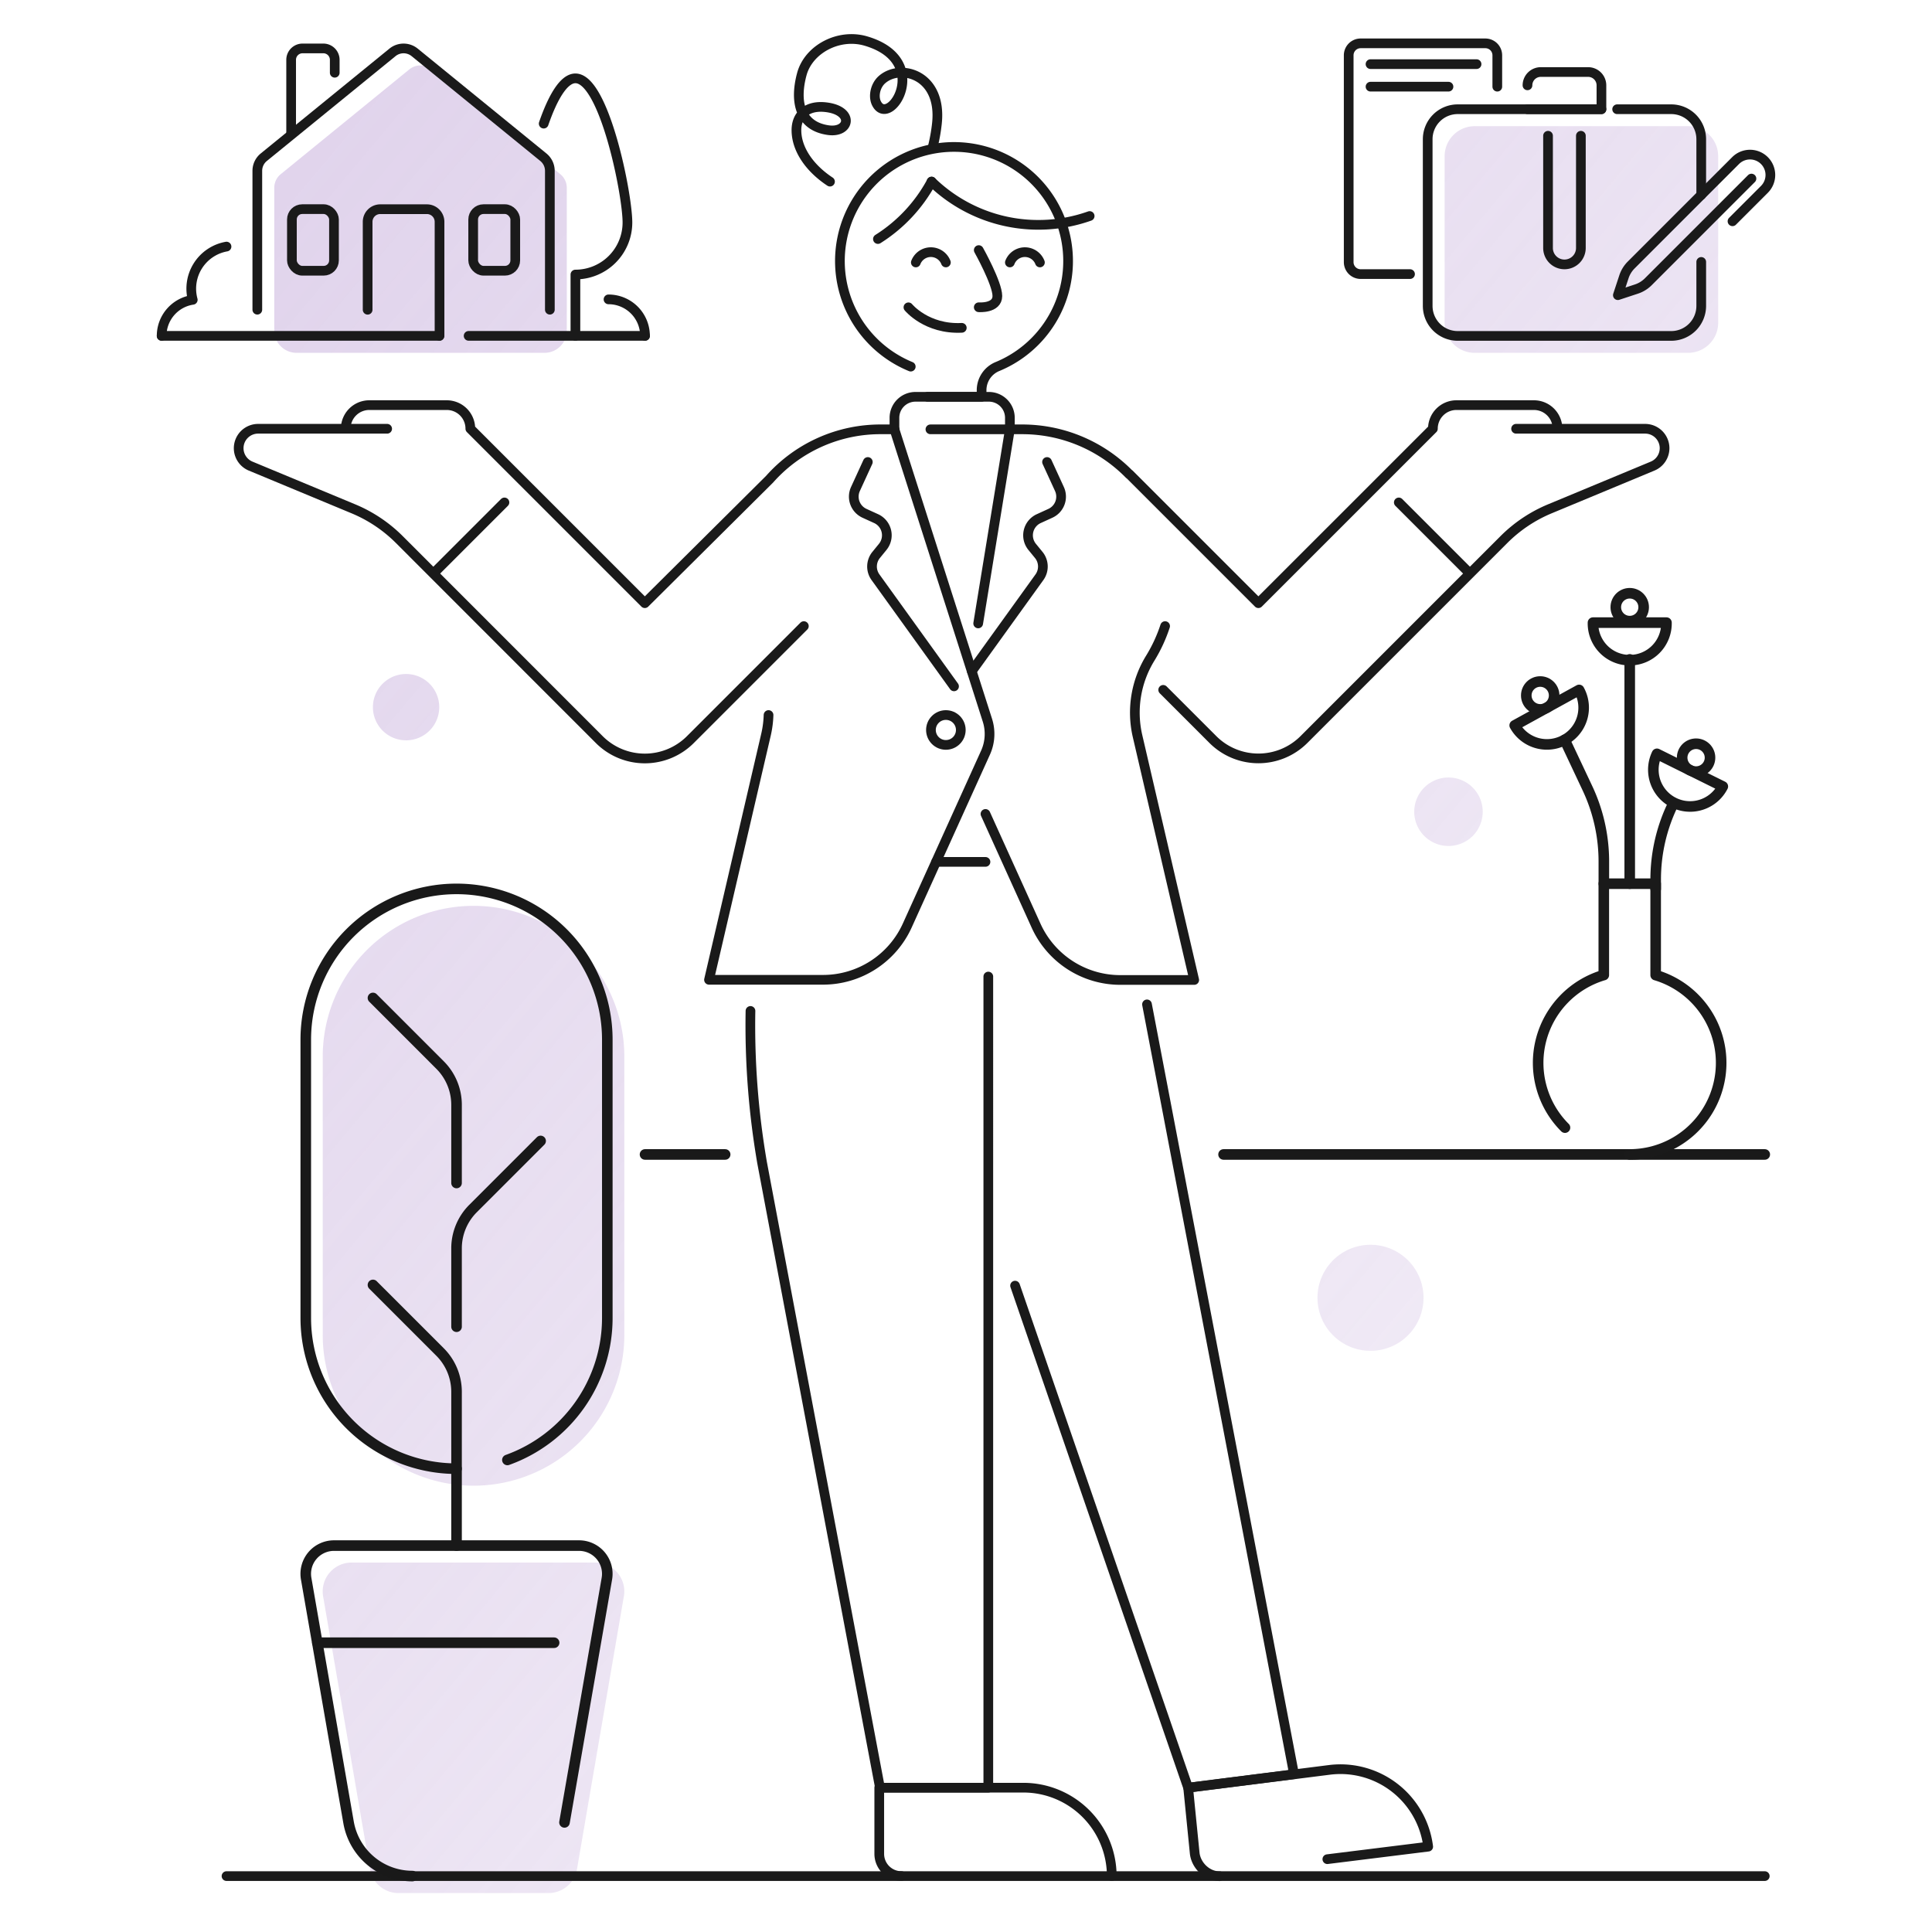 <svg id="Layer_1" data-name="Layer 1" xmlns="http://www.w3.org/2000/svg" xmlns:xlink="http://www.w3.org/1999/xlink" viewBox="0 0 1080 1080"><defs><style>.cls-1{fill:url(#linear-gradient);}.cls-2,.cls-3,.cls-4{fill:none;stroke-linecap:round;stroke-linejoin:round;}.cls-2,.cls-4{stroke:#1a1a1a;}.cls-2{stroke-width:5.42px;}.cls-3{stroke:#191919;}.cls-3,.cls-4{stroke-width:5.91px;}</style><linearGradient id="linear-gradient" x1="1928.48" y1="1693.1" x2="-1648.01" y2="-1307.93" gradientUnits="userSpaceOnUse"><stop offset="0.12" stop-color="#c4abda" stop-opacity="0"/><stop offset="0.29" stop-color="#c4abda" stop-opacity="0.23"/><stop offset="0.72" stop-color="#c4abda" stop-opacity="0.78"/><stop offset="0.91" stop-color="#c4abda"/></linearGradient></defs><path class="cls-1" d="M264.69,830.51h0a84.28,84.28,0,0,1-84.28-84.28V590.65a84.27,84.27,0,0,1,84.28-84.27h0A84.27,84.27,0,0,1,349,590.65V746.23A84.27,84.27,0,0,1,264.69,830.51Zm57.86,214.31,26.2-152.48a16.12,16.12,0,0,0-15.9-18.86H196.52a16.14,16.14,0,0,0-15.9,18.86l26.2,152.48a16.14,16.14,0,0,0,15.9,13.41h83.93A16.13,16.13,0,0,0,322.55,1044.82ZM960.47,118.46V87.31a16.78,16.78,0,0,0-16.78-16.77H824.34a16.78,16.78,0,0,0-16.78,16.77v93.14a16.78,16.78,0,0,0,16.78,16.78H943.69a16.78,16.78,0,0,0,16.78-16.78v-62ZM165.76,197.23H304.4a12.44,12.44,0,0,0,12.44-12.45V105a9.82,9.82,0,0,0-3.61-7.62l-72-58.61a9.82,9.82,0,0,0-12.4,0L156.93,97.36a9.82,9.82,0,0,0-3.61,7.62v79.8A12.44,12.44,0,0,0,165.76,197.23ZM766.13,695.84a29.64,29.64,0,1,0,29.63,29.64A29.63,29.63,0,0,0,766.13,695.84Zm43.58-261.21a19.14,19.14,0,1,0,19.14,19.14A19.14,19.14,0,0,0,809.71,434.63ZM227,376.77a18.54,18.54,0,1,0,18.54,18.54A18.54,18.54,0,0,0,227,376.77Z"/><line class="cls-2" x1="986.51" y1="1048.75" x2="126.62" y2="1048.75"/><path class="cls-2" d="M547.13,171.76s10.4.79,10.4-6.29-10.4-25.67-10.4-25.67"/><path class="cls-2" d="M507.82,171.79s10.17,12.46,29.83,11.47"/><path class="cls-2" d="M528.75,146.71a9,9,0,0,0-16.79,0"/><path class="cls-2" d="M581.32,146.71a9,9,0,0,0-16.79,0"/><path class="cls-2" d="M520.75,101.51a85.8,85.8,0,0,0,88.37,19.25"/><path class="cls-2" d="M490.77,133.62a86.15,86.15,0,0,0,30-32.12"/><path class="cls-2" d="M419.52,565.12A452.64,452.64,0,0,0,426,649.88l65.91,349.44h60.56V545.91"/><polyline class="cls-2" points="567.43 718.68 664.16 999.32 723.38 991.8 641.18 561.45"/><path class="cls-2" d="M742,1039.29l56.37-7h0a49.42,49.42,0,0,0-55.18-42.92l-79,10,3.67,36.73c.85,6.8,6.92,12.7,13.89,12.7"/><path class="cls-2" d="M621.48,1048.75a49.43,49.43,0,0,0-49.43-49.43H491.51v37a12.42,12.42,0,0,0,12.41,12.42"/><path class="cls-2" d="M521.34,82.42A96.6,96.6,0,0,0,523.75,69c2.92-27.2-20.2-33.61-30.64-24.55-3.89,3.38-5.05,9.49-3.15,13.3,7.25,14.5,31.75-23.83-6-34.83-15.12-4.4-32,4.57-35.75,18.57-4.16,15.53-1,29,14.75,31.26,12,1.75,14.67-10.65-.75-12.75-11-1.5-17,4.25-17,12.75,0,10.68,7.39,21.27,18.76,28.78"/><line class="cls-2" x1="564.53" y1="240" x2="546.81" y2="348.5"/><line class="cls-2" x1="523.3" y1="481.8" x2="550.89" y2="481.8"/><circle class="cls-2" cx="528.75" cy="408.06" r="8.35"/><path class="cls-2" d="M485.12,258.26l-6.91,15.07a10.25,10.25,0,0,0,5,13.59l6.57,3a10.25,10.25,0,0,1,3.66,15.79l-3.66,4.49a10.25,10.25,0,0,0-.38,12.47l43.91,61"/><path class="cls-2" d="M585.31,258.26l6.91,15.07a10.25,10.25,0,0,1-5,13.59l-6.56,3A10.25,10.25,0,0,0,577,305.73l3.67,4.49a10.25,10.25,0,0,1,.37,12.47l-37.79,52.47"/><path class="cls-2" d="M550.89,455l28.29,62.47a51.69,51.69,0,0,0,47.13,30.34l41.26,0L635.84,411.25a58.08,58.08,0,0,1,7.27-43.5A84.3,84.3,0,0,0,651.3,350"/><path class="cls-2" d="M429.62,399.71a55.74,55.74,0,0,1-1.43,11l-31.85,137,63.7,0a51.69,51.69,0,0,0,47.12-30.34l43.78-96.7a25.29,25.29,0,0,0,1-18.15L500,240"/><path class="cls-2" d="M518.51,221.82h30.21V218a14.3,14.3,0,0,1,9-13.16,63.78,63.78,0,1,0-48.61.1"/><path class="cls-2" d="M564.53,240v-6.44a11.74,11.74,0,0,0-11.73-11.74H511.7A11.74,11.74,0,0,0,500,233.56V240"/><line class="cls-2" x1="520.11" y1="240" x2="564.53" y2="240"/><line class="cls-2" x1="781.94" y1="280.86" x2="820.66" y2="319.58"/><path class="cls-2" d="M650.24,385.64l27.8,27.8a36,36,0,0,0,50.84,0L840.73,301.59a79.42,79.42,0,0,1,25.63-17.15l57.44-23.88a10.87,10.87,0,0,0,6.71-10h0a10.88,10.88,0,0,0-10.88-10.88H847.51"/><path class="cls-2" d="M870.65,239.64h0a13.17,13.17,0,0,0-13.16-13.17H814.17A13.17,13.17,0,0,0,801,239.64h0l-97.55,97.54-72.12-72.12-.06.06A83.79,83.79,0,0,0,571.35,240h-6.82"/><line class="cls-2" x1="281.99" y1="280.86" x2="243.27" y2="319.58"/><path class="cls-2" d="M449.36,350l-63.48,63.48a36,36,0,0,1-50.84,0L223.2,301.59a79.35,79.35,0,0,0-25.64-17.15l-57.44-23.88a10.86,10.86,0,0,1-6.7-10h0a10.88,10.88,0,0,1,10.88-10.88h72.12"/><path class="cls-2" d="M193.27,239.64h0a13.17,13.17,0,0,1,13.17-13.17h43.32a13.17,13.17,0,0,1,13.16,13.17h0l97.54,97.54,69.7-69.25A82.77,82.77,0,0,1,492.55,240H500"/><path class="cls-2" d="M951,109V77.84a16.78,16.78,0,0,0-16.78-16.78H904"/><path class="cls-2" d="M895.21,61.06H814.87a16.78,16.78,0,0,0-16.78,16.78V171a16.78,16.78,0,0,0,16.78,16.78H934.21A16.78,16.78,0,0,0,951,171V146.42"/><path class="cls-2" d="M853.87,61.06h41.34V47.7a7.44,7.44,0,0,0-7.44-7.44H861.31a7.44,7.44,0,0,0-7.44,7.44h0"/><path class="cls-2" d="M837,48.45V30.91a6.68,6.68,0,0,0-6.68-6.68H760.61a6.68,6.68,0,0,0-6.68,6.68V146.54a6.68,6.68,0,0,0,6.68,6.68h27.6"/><line class="cls-2" x1="825.4" y1="35.85" x2="766.13" y2="35.85"/><line class="cls-2" x1="809.71" y1="48.45" x2="766.13" y2="48.45"/><path class="cls-2" d="M865.36,75.89v62.73a9.18,9.18,0,0,0,9.18,9.18h0a9.18,9.18,0,0,0,9.18-9.18V75.89"/><path class="cls-2" d="M968.48,123.69l17.83-17.83a11.38,11.38,0,0,0,0-16.1h0a11.38,11.38,0,0,0-16.09,0l-58.37,58.37a16.7,16.7,0,0,0-4.06,6.59L904.4,165l10.32-3.4a16.75,16.75,0,0,0,6.58-4l57.77-57.77"/><path class="cls-2" d="M245.7,187.75V124a7.06,7.06,0,0,0-7.06-7.06H212.56a7.06,7.06,0,0,0-7.05,7.06v49.15"/><path class="cls-2" d="M307.37,173.12V95.5a9.81,9.81,0,0,0-3.62-7.61L231.8,29.28a9.82,9.82,0,0,0-12.4,0L147.46,87.89a9.81,9.81,0,0,0-3.62,7.61v77.62"/><path class="cls-2" d="M187.12,40.66V33.44a6.37,6.37,0,0,0-6.36-6.37H169.12a6.37,6.37,0,0,0-6.37,6.37V75.1"/><rect class="cls-2" x="163.18" y="116.91" width="23.52" height="34.44" rx="5.77"/><rect class="cls-2" x="264.51" y="116.91" width="23.52" height="34.44" rx="5.77"/><line class="cls-2" x1="261.96" y1="187.75" x2="360.57" y2="187.75"/><line class="cls-2" x1="90.36" y1="187.75" x2="245.56" y2="187.75"/><path class="cls-2" d="M303.93,69.11C308.84,54.94,315,43.8,321.66,43.8c16.06,0,29.08,64.52,29.08,80.58a29.08,29.08,0,0,1-29.08,29.09v34.28"/><path class="cls-2" d="M340.17,167.35a20.41,20.41,0,0,1,20.4,20.4"/><path class="cls-2" d="M126.62,137.84a23.89,23.89,0,0,0-18.87,29.76,20.38,20.38,0,0,0-17.39,20.15"/><line class="cls-3" x1="683.97" y1="645.35" x2="986.51" y2="645.35"/><line class="cls-3" x1="360.57" y1="645.35" x2="405.37" y2="645.35"/><path class="cls-4" d="M874.83,630.35a51.19,51.19,0,0,1,21.7-85.29V494h29v51.09A51.19,51.19,0,0,1,911,645.35"/><line class="cls-4" x1="911.03" y1="493.97" x2="911.03" y2="368.59"/><path class="cls-4" d="M931.56,348.05a20.54,20.54,0,1,1-41.07,0Z"/><circle class="cls-4" cx="911.03" cy="339.42" r="7.79"/><path class="cls-4" d="M874.65,413.57l12.75,27.08a96.14,96.14,0,0,1,9.16,41V494"/><path class="cls-4" d="M882.73,385.68a20.53,20.53,0,0,1-36,19.81Z"/><circle class="cls-4" cx="860.99" cy="388.76" r="7.79"/><path class="cls-4" d="M935.54,448.91h0a96.1,96.1,0,0,0-10,42.72v5.27"/><path class="cls-4" d="M963.06,439.64a20.54,20.54,0,0,1-36.8-18.25Z"/><circle class="cls-4" cx="948.12" cy="423.54" r="7.79"/><path class="cls-3" d="M315.55,1018.73l23.7-136.24A15.78,15.78,0,0,0,323.7,864h-137a15.78,15.78,0,0,0-15.55,18.49l23.7,136.24a36.23,36.23,0,0,0,35.7,30"/><path class="cls-3" d="M283.64,816.12a84.32,84.32,0,0,0,55.85-79.37V581.18a84.28,84.28,0,0,0-84.28-84.28h0a84.28,84.28,0,0,0-84.28,84.28V736.75A84.28,84.28,0,0,0,255.21,821h0"/><path class="cls-3" d="M255.21,661.3V617.62A31.45,31.45,0,0,0,246,595.37l-37.51-37.51"/><path class="cls-3" d="M255.21,741.64V697.83a31.46,31.46,0,0,1,9.22-22.25l37.78-37.78"/><path class="cls-3" d="M255.21,864V778A31.45,31.45,0,0,0,246,755.79l-37.51-37.51"/><line class="cls-3" x1="177.4" y1="918.29" x2="309.76" y2="918.29"/></svg>